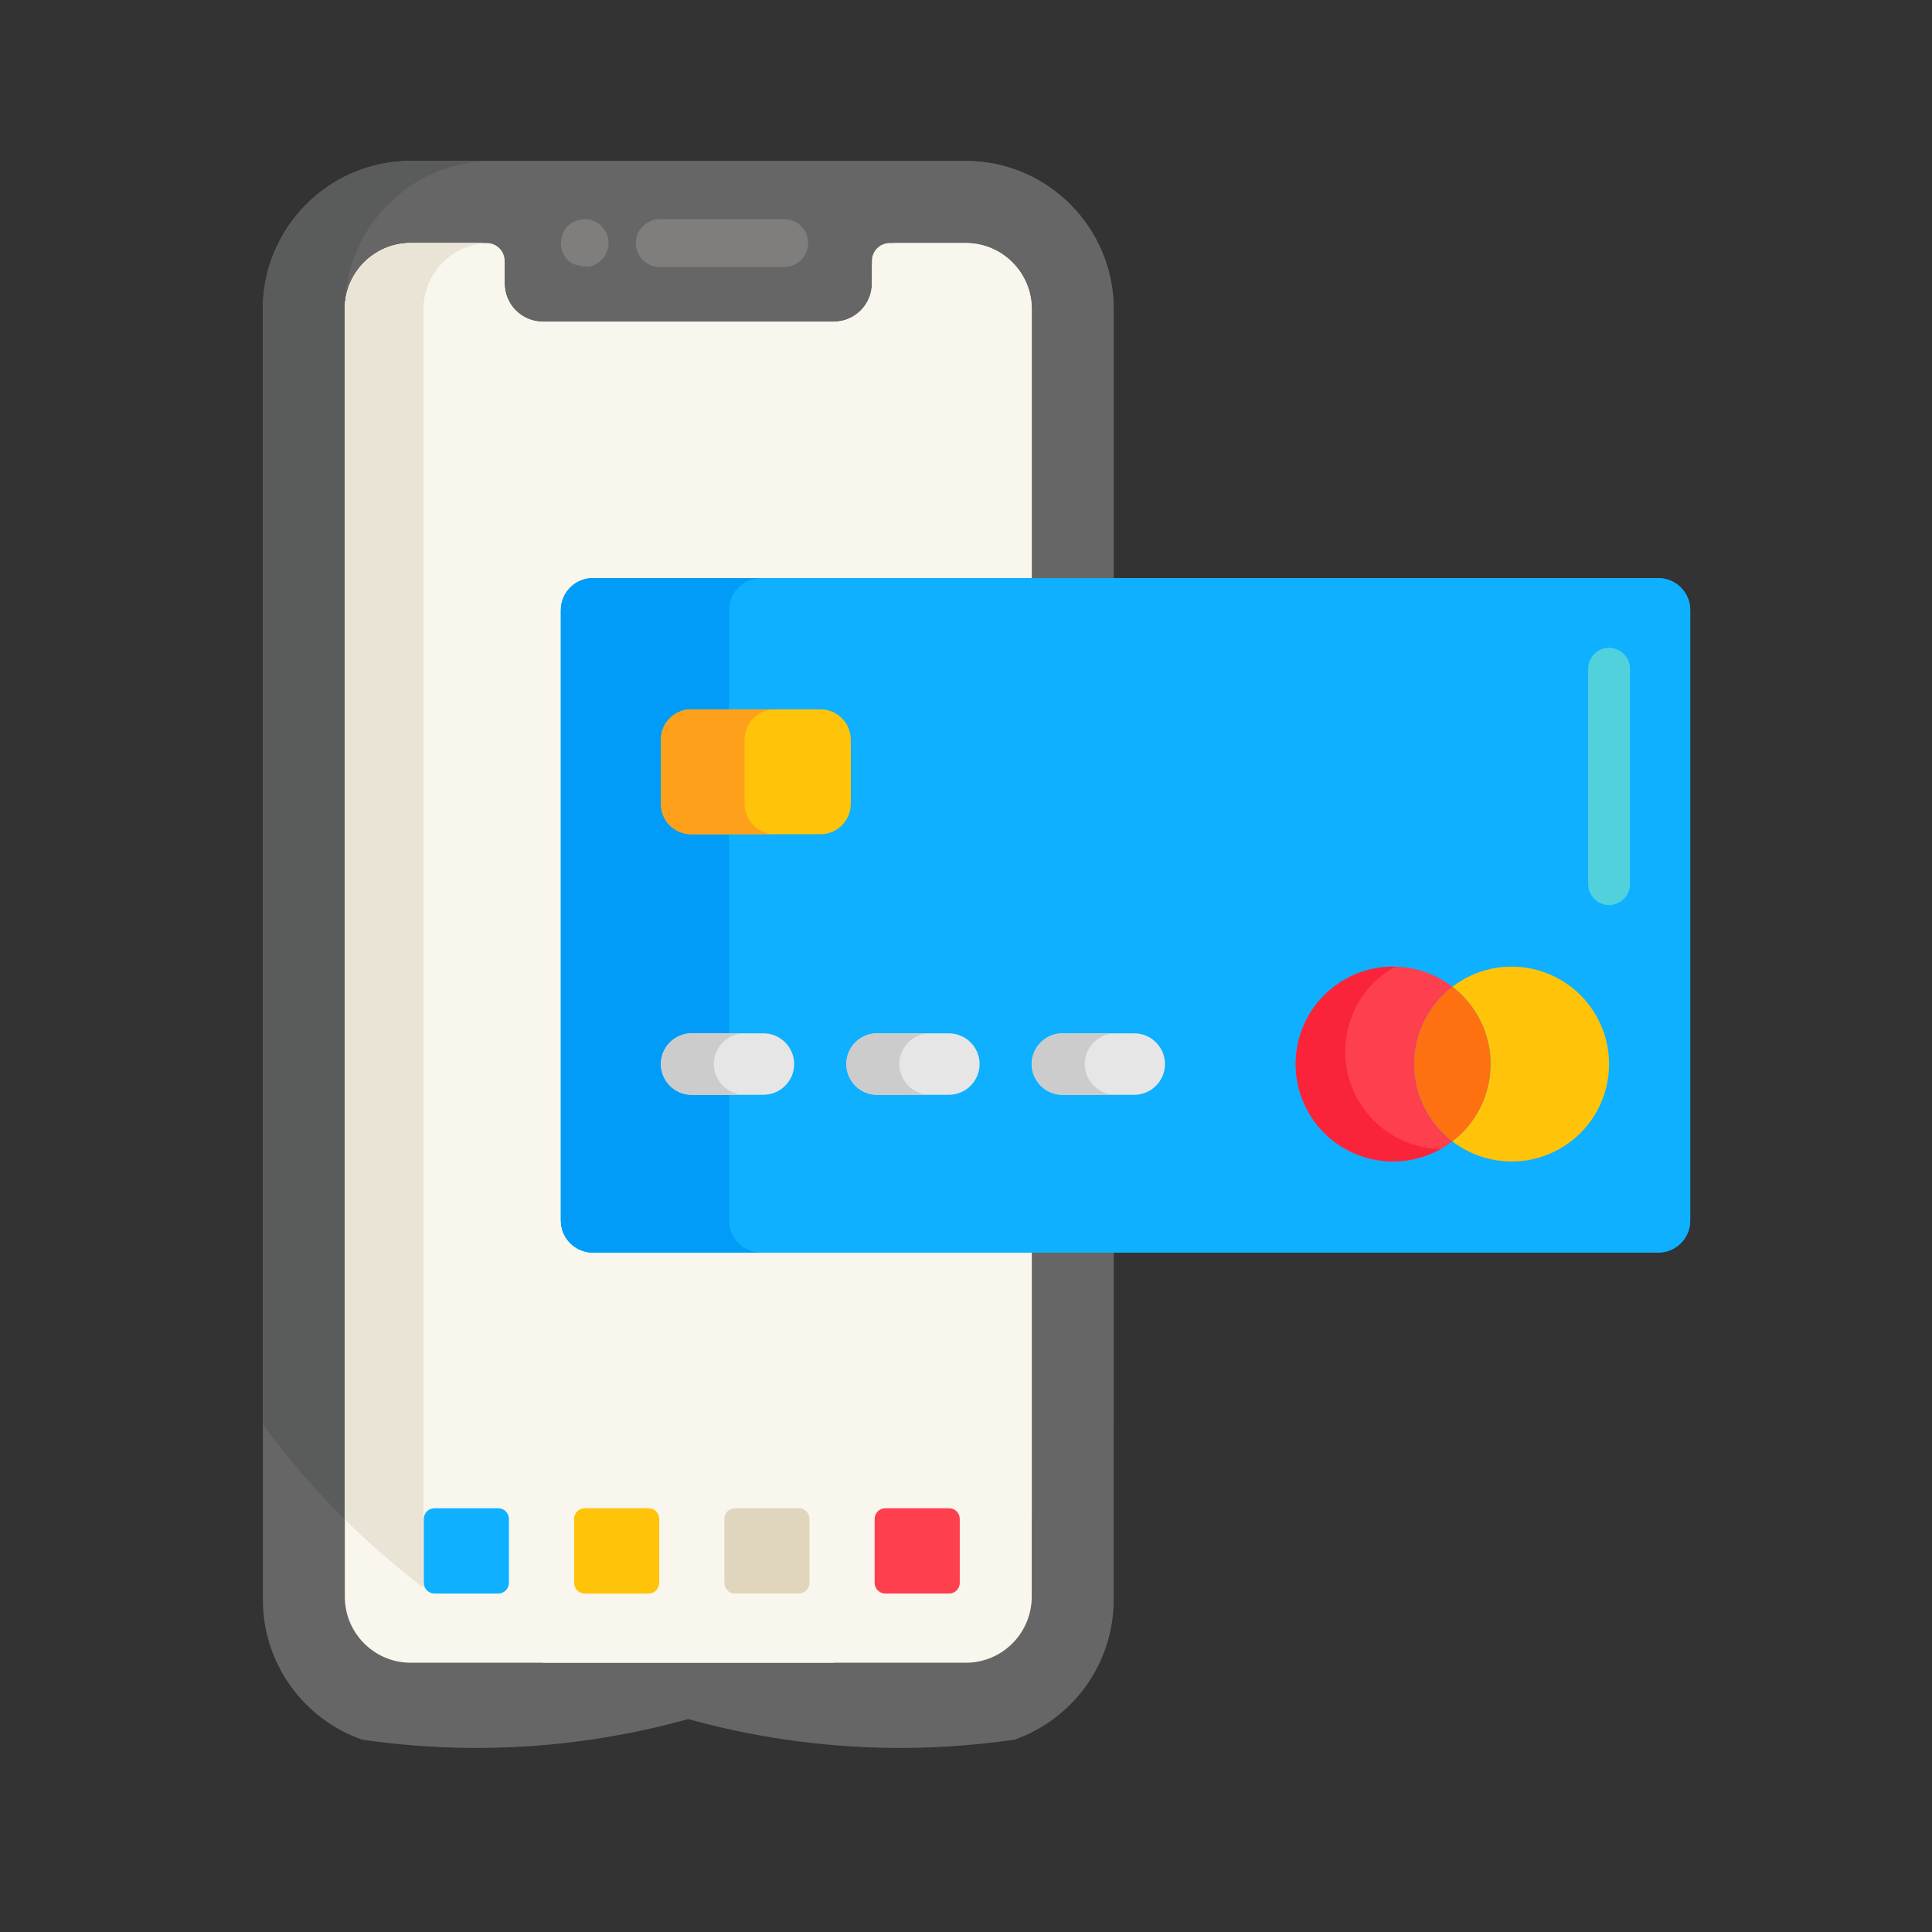 <?xml version="1.0" encoding="UTF-8"?>
<svg width="48px" height="48px" viewBox="0 0 48 48" version="1.1" xmlns="http://www.w3.org/2000/svg" xmlns:xlink="http://www.w3.org/1999/xlink">
    <rect x="0" y="0" width="48" height="48" fill="#333333" stroke="none"/>
    <title>icon/mobile-device-card</title>
    <g id="icon/mobile-device-card" stroke="none" stroke-width="1" fill="none" fill-rule="evenodd">
        <g id="005-online-payment-copy" transform="translate(6, 4)" fill-rule="nonzero">
            <path d="M19.205,39.221 C20.638,38.719 21.669,37.351 21.669,35.746 C21.669,28.153 21.669,11.059 21.669,3.681 C21.669,1.651 20.021,-7.70053477e-05 17.995,-7.70053477e-05 L4.204,-7.70053477e-05 C2.179,-7.70053477e-05 0.531,1.651 0.531,3.681 C0.531,4.841 0.531,30.15 0.531,31.389 L0.531,31.389 C4.858,37.289 12.01,40.265 19.205,39.221 Z" id="Path" fill="#666666"></path>
            <path d="M19.205,39.221 C20.638,38.719 21.669,37.351 21.669,35.746 C21.669,28.153 21.669,11.059 21.669,3.681 C21.669,1.651 20.021,-7.70053477e-05 17.995,-7.70053477e-05 L4.204,-7.70053477e-05 C2.179,-7.70053477e-05 0.531,1.651 0.531,3.681 C0.531,4.841 0.531,30.15 0.531,31.389 L0.531,31.389 C4.858,37.289 12.01,40.265 19.205,39.221 Z" id="Path-Copy" fill="#666666" transform="translate(11.1, 19.713) scale(-1, 1) translate(-11.1, -19.713) "></path>
            <path d="M0.531,3.681 L0.531,31.389 C1.147,32.229 1.827,33.018 2.566,33.748 L2.566,3.681 C2.566,1.651 4.214,7.70053477e-05 6.239,7.70053477e-05 L4.204,7.70053477e-05 C2.179,7.70053477e-05 0.531,1.651 0.531,3.681 Z" id="Path" fill="#5A5B5B"></path>
            <path d="M17.995,2.039 L16.103,2.039 C15.86,2.039 15.663,2.237 15.663,2.48 L15.663,3.043 C15.663,3.566 15.237,3.993 14.715,3.993 L7.484,3.993 C6.963,3.993 6.536,3.566 6.536,3.043 L6.536,2.654 C6.536,2.314 6.262,2.039 5.923,2.039 L4.204,2.039 C3.299,2.039 2.566,2.774 2.566,3.681 L2.566,33.749 C4.009,35.177 5.67,36.382 7.496,37.31 L17.995,37.31 C18.9,37.31 19.633,36.576 19.633,35.669 L19.633,3.681 C19.633,2.774 18.9,2.039 17.995,2.039 Z" id="Path" fill="#F9F6ED"></path>
            <path d="M17.995,2.039 L16.103,2.039 C15.86,2.039 15.663,2.237 15.663,2.48 L15.663,3.043 C15.663,3.566 15.237,3.993 14.715,3.993 L7.484,3.993 C6.963,3.993 6.536,3.566 6.536,3.043 L6.536,2.654 C6.536,2.314 6.262,2.039 5.923,2.039 L4.204,2.039 C3.299,2.039 2.566,2.774 2.566,3.681 L2.566,33.749 C4.009,35.177 5.67,36.382 7.496,37.31 L17.995,37.31 C18.9,37.31 19.633,36.576 19.633,35.669 L19.633,3.681 C19.633,2.774 18.9,2.039 17.995,2.039 Z" id="Path-Copy-2" fill="#F9F6ED" transform="translate(11.1, 19.675) scale(-1, 1) translate(-11.1, -19.675) "></path>
            <path d="M4.204,2.039 C3.3,2.039 2.566,2.774 2.566,3.681 L2.566,33.749 C3.179,34.356 3.832,34.923 4.52,35.445 L4.52,3.681 C4.52,2.823 5.177,2.121 6.013,2.047 C5.918,2.033 6.019,2.042 4.204,2.039 Z" id="Path" fill="#EAE4D6"></path>
            <g id="Group" transform="translate(7.893, 1.386)" fill="#7F7E7D">
                <path d="M5.592,1.247 L2.497,1.247 C2.17,1.247 1.905,0.981 1.905,0.653 C1.905,0.325 2.17,0.059 2.497,0.059 L5.592,0.059 C5.919,0.059 6.185,0.325 6.185,0.653 C6.185,0.981 5.919,1.247 5.592,1.247 Z" id="Path"></path>
                <path d="M0.304,1.147 C-0.12,0.868 -0.017,0.185 0.517,0.071 C0.88,-0.004 1.226,0.278 1.226,0.653 C1.226,0.929 1.036,1.176 0.749,1.236 C0.711,1.243 0.425,1.229 0.304,1.147 Z" id="Path"></path>
            </g>
            <path d="M6.379,35.591 L4.794,35.591 C4.648,35.591 4.529,35.472 4.529,35.326 L4.529,33.737 C4.529,33.591 4.648,33.472 4.794,33.472 L6.379,33.472 C6.525,33.472 6.644,33.591 6.644,33.737 L6.644,35.326 C6.644,35.472 6.525,35.591 6.379,35.591 Z" id="Path" fill="#0EB0FF"></path>
            <path d="M10.113,35.591 L8.528,35.591 C8.382,35.591 8.263,35.472 8.263,35.326 L8.263,33.737 C8.263,33.591 8.382,33.472 8.528,33.472 L10.113,33.472 C10.259,33.472 10.378,33.591 10.378,33.737 L10.378,35.326 C10.378,35.472 10.259,35.591 10.113,35.591 Z" id="Path" fill="#FFC30A"></path>
            <path d="M13.847,35.591 L12.261,35.591 C12.116,35.591 11.997,35.472 11.997,35.326 L11.997,33.737 C11.997,33.591 12.116,33.472 12.261,33.472 L13.847,33.472 C13.992,33.472 14.111,33.591 14.111,33.737 L14.111,35.326 C14.111,35.472 13.992,35.591 13.847,35.591 Z" id="Path" fill="#E0D5BD"></path>
            <path d="M17.58,35.591 L15.995,35.591 C15.849,35.591 15.73,35.472 15.73,35.326 L15.73,33.737 C15.73,33.591 15.849,33.472 15.995,33.472 L17.58,33.472 C17.726,33.472 17.845,33.591 17.845,33.737 L17.845,35.326 C17.845,35.472 17.726,35.591 17.58,35.591 Z" id="Path" fill="#FE3F4E"></path>
            <path d="M35.993,26.326 C35.993,24.78 35.993,17.188 35.993,15.895 L35.993,15.895 L35.993,14.445 L35.993,14.445 L35.993,11.157 C35.993,10.72 35.636,10.363 35.199,10.363 L34.917,10.363 C33.784,10.363 9.962,10.363 8.729,10.363 C8.292,10.363 7.935,10.72 7.935,11.157 L7.935,14.445 L7.935,14.445 C7.935,15.459 7.935,16.33 7.935,17.344 L7.935,17.344 L7.935,26.326 C7.935,26.763 8.292,27.12 8.729,27.12 L12.535,27.12 L12.845,27.12 C13.219,27.12 34.428,27.12 35.199,27.12 C35.636,27.12 35.993,26.763 35.993,26.326 Z" id="SVGCleanerId_0" fill="#0EB0FF"></path>
            <path d="M35.993,26.326 C35.993,24.78 35.993,17.188 35.993,15.895 L35.993,15.895 L35.993,14.445 L35.993,14.445 L35.993,11.157 C35.993,10.72 35.636,10.363 35.199,10.363 L34.917,10.363 C33.784,10.363 9.962,10.363 8.729,10.363 C8.292,10.363 7.935,10.72 7.935,11.157 L7.935,14.445 L7.935,14.445 C7.935,15.459 7.935,16.33 7.935,17.344 L7.935,17.344 L7.935,26.326 C7.935,26.763 8.292,27.12 8.729,27.12 L12.535,27.12 L12.845,27.12 C13.219,27.12 34.428,27.12 35.199,27.12 C35.636,27.12 35.993,26.763 35.993,26.326 Z" id="SVGCleanerId_0_1_" fill="#0EB0FF"></path>
            <path d="M12.111,26.326 C12.111,24.42 12.111,13.054 12.111,11.157 C12.111,10.721 12.468,10.363 12.905,10.363 C11.635,10.363 9.995,10.363 8.729,10.363 C8.292,10.363 7.935,10.721 7.935,11.157 C7.935,11.843 7.935,25.98 7.935,26.326 C7.935,26.763 8.292,27.12 8.729,27.12 L12.534,27.12 L12.845,27.12 L12.905,27.12 C12.468,27.12 12.111,26.763 12.111,26.326 Z" id="Path" fill="#009CF7"></path>
            <path d="M29.46,23.646 C28.845,22.581 29.132,21.243 30.084,20.515 C29.331,19.938 28.274,19.836 27.401,20.34 C26.243,21.008 25.846,22.489 26.515,23.646 C27.183,24.804 28.663,25.201 29.821,24.532 C29.913,24.479 30,24.42 30.083,24.357 C29.837,24.169 29.624,23.931 29.46,23.646 Z" id="Path" fill="#FE3F4E"></path>
            <path d="M27.747,23.338 C27.078,22.181 27.475,20.7 28.633,20.032 C28.642,20.027 28.651,20.022 28.66,20.017 C28.233,20.008 27.798,20.11 27.401,20.34 C26.243,21.008 25.846,22.489 26.515,23.646 C27.177,24.794 28.638,25.193 29.792,24.548 C28.974,24.53 28.185,24.098 27.747,23.338 Z" id="Path" fill="#FA243A"></path>
            <path d="M33.652,21.226 C32.984,20.068 31.504,19.672 30.346,20.34 C30.254,20.393 30.167,20.452 30.084,20.515 C30.329,20.703 30.543,20.942 30.707,21.226 C31.322,22.291 31.035,23.629 30.083,24.357 C30.836,24.935 31.893,25.037 32.766,24.533 C33.924,23.864 34.321,22.384 33.652,21.226 Z" id="Path" fill="#FFC30A"></path>
            <path d="M30.707,21.226 C30.543,20.942 30.329,20.703 30.084,20.515 C29.132,21.243 28.845,22.581 29.46,23.646 C29.624,23.931 29.838,24.169 30.083,24.357 C31.035,23.629 31.322,22.291 30.707,21.226 Z" id="Path" fill="#FF7110"></path>
            <path d="M11.183,23.2 C11.778,23.2 12.374,23.2 12.967,23.2 C13.387,23.2 13.731,22.856 13.731,22.436 C13.731,22.016 13.387,21.673 12.967,21.673 C12.424,21.673 11.734,21.673 11.183,21.673 C10.763,21.673 10.42,22.016 10.42,22.436 C10.42,22.856 10.763,23.2 11.183,23.2 Z" id="Path" fill="#E6E6E6"></path>
            <path d="M11.736,22.436 C11.736,22.016 12.08,21.673 12.5,21.673 C11.987,21.673 11.408,21.673 11.183,21.673 C10.763,21.673 10.42,22.016 10.42,22.436 C10.42,22.856 10.763,23.2 11.183,23.2 C11.409,23.2 11.982,23.2 12.5,23.2 C12.08,23.2 11.736,22.856 11.736,22.436 Z" id="Path" fill="#CCCCCC"></path>
            <path d="M15.79,23.2 C17.758,23.2 17.268,23.2 17.574,23.2 C17.994,23.2 18.338,22.856 18.338,22.436 C18.338,22.016 17.994,21.673 17.574,21.673 L17.295,21.673 C16.98,21.673 16.001,21.673 15.79,21.673 C15.37,21.673 15.027,22.016 15.027,22.436 C15.027,22.856 15.37,23.2 15.79,23.2 Z" id="Path" fill="#E6E6E6"></path>
            <path d="M16.343,22.436 C16.343,22.016 16.686,21.673 17.106,21.673 C16.594,21.673 16.014,21.673 15.79,21.673 C15.37,21.673 15.027,22.016 15.027,22.436 C15.027,22.856 15.37,23.2 15.79,23.2 C16.016,23.2 16.589,23.2 17.106,23.2 C16.686,23.2 16.343,22.856 16.343,22.436 Z" id="Path" fill="#CCCCCC"></path>
            <path d="M20.397,23.2 L20.541,23.2 C21.153,23.2 21.581,23.2 22.181,23.2 C22.601,23.2 22.944,22.856 22.944,22.436 C22.944,22.016 22.601,21.673 22.181,21.673 C21.541,21.673 21.039,21.673 20.397,21.673 C19.977,21.673 19.633,22.016 19.633,22.436 C19.633,22.856 19.977,23.2 20.397,23.2 Z" id="Path" fill="#E6E6E6"></path>
            <path d="M20.95,22.436 C20.95,22.016 21.293,21.673 21.713,21.673 C21.2,21.673 20.621,21.673 20.397,21.673 C19.977,21.673 19.633,22.016 19.633,22.436 C19.633,22.856 19.977,23.2 20.397,23.2 C20.622,23.2 21.196,23.2 21.713,23.2 C21.293,23.2 20.95,22.856 20.95,22.436 Z" id="Path" fill="#CCCCCC"></path>
            <path d="M14.387,16.726 L11.17,16.726 C10.758,16.726 10.42,16.388 10.42,15.975 L10.42,14.375 C10.42,13.962 10.758,13.624 11.17,13.624 L14.387,13.624 C14.8,13.624 15.138,13.962 15.138,14.375 L15.138,15.975 C15.138,16.388 14.8,16.726 14.387,16.726 Z" id="Path" fill="#FFC30A"></path>
            <path d="M12.499,15.975 L12.499,14.375 C12.499,13.962 12.837,13.624 13.25,13.624 L11.17,13.624 C10.758,13.624 10.42,13.962 10.42,14.375 L10.42,15.975 C10.42,16.388 10.758,16.726 11.17,16.726 L13.25,16.726 C12.837,16.726 12.499,16.388 12.499,15.975 Z" id="Path" fill="#FFA01A"></path>
            <path d="M33.977,12.095 C33.691,12.095 33.457,12.329 33.457,12.615 L33.457,17.967 C33.457,18.252 33.691,18.486 33.977,18.486 C34.263,18.486 34.497,18.252 34.497,17.967 L34.497,12.615 C34.497,12.329 34.263,12.095 33.977,12.095 Z" id="Path" fill="#50D1DC"></path>
        </g>
    </g>
</svg>